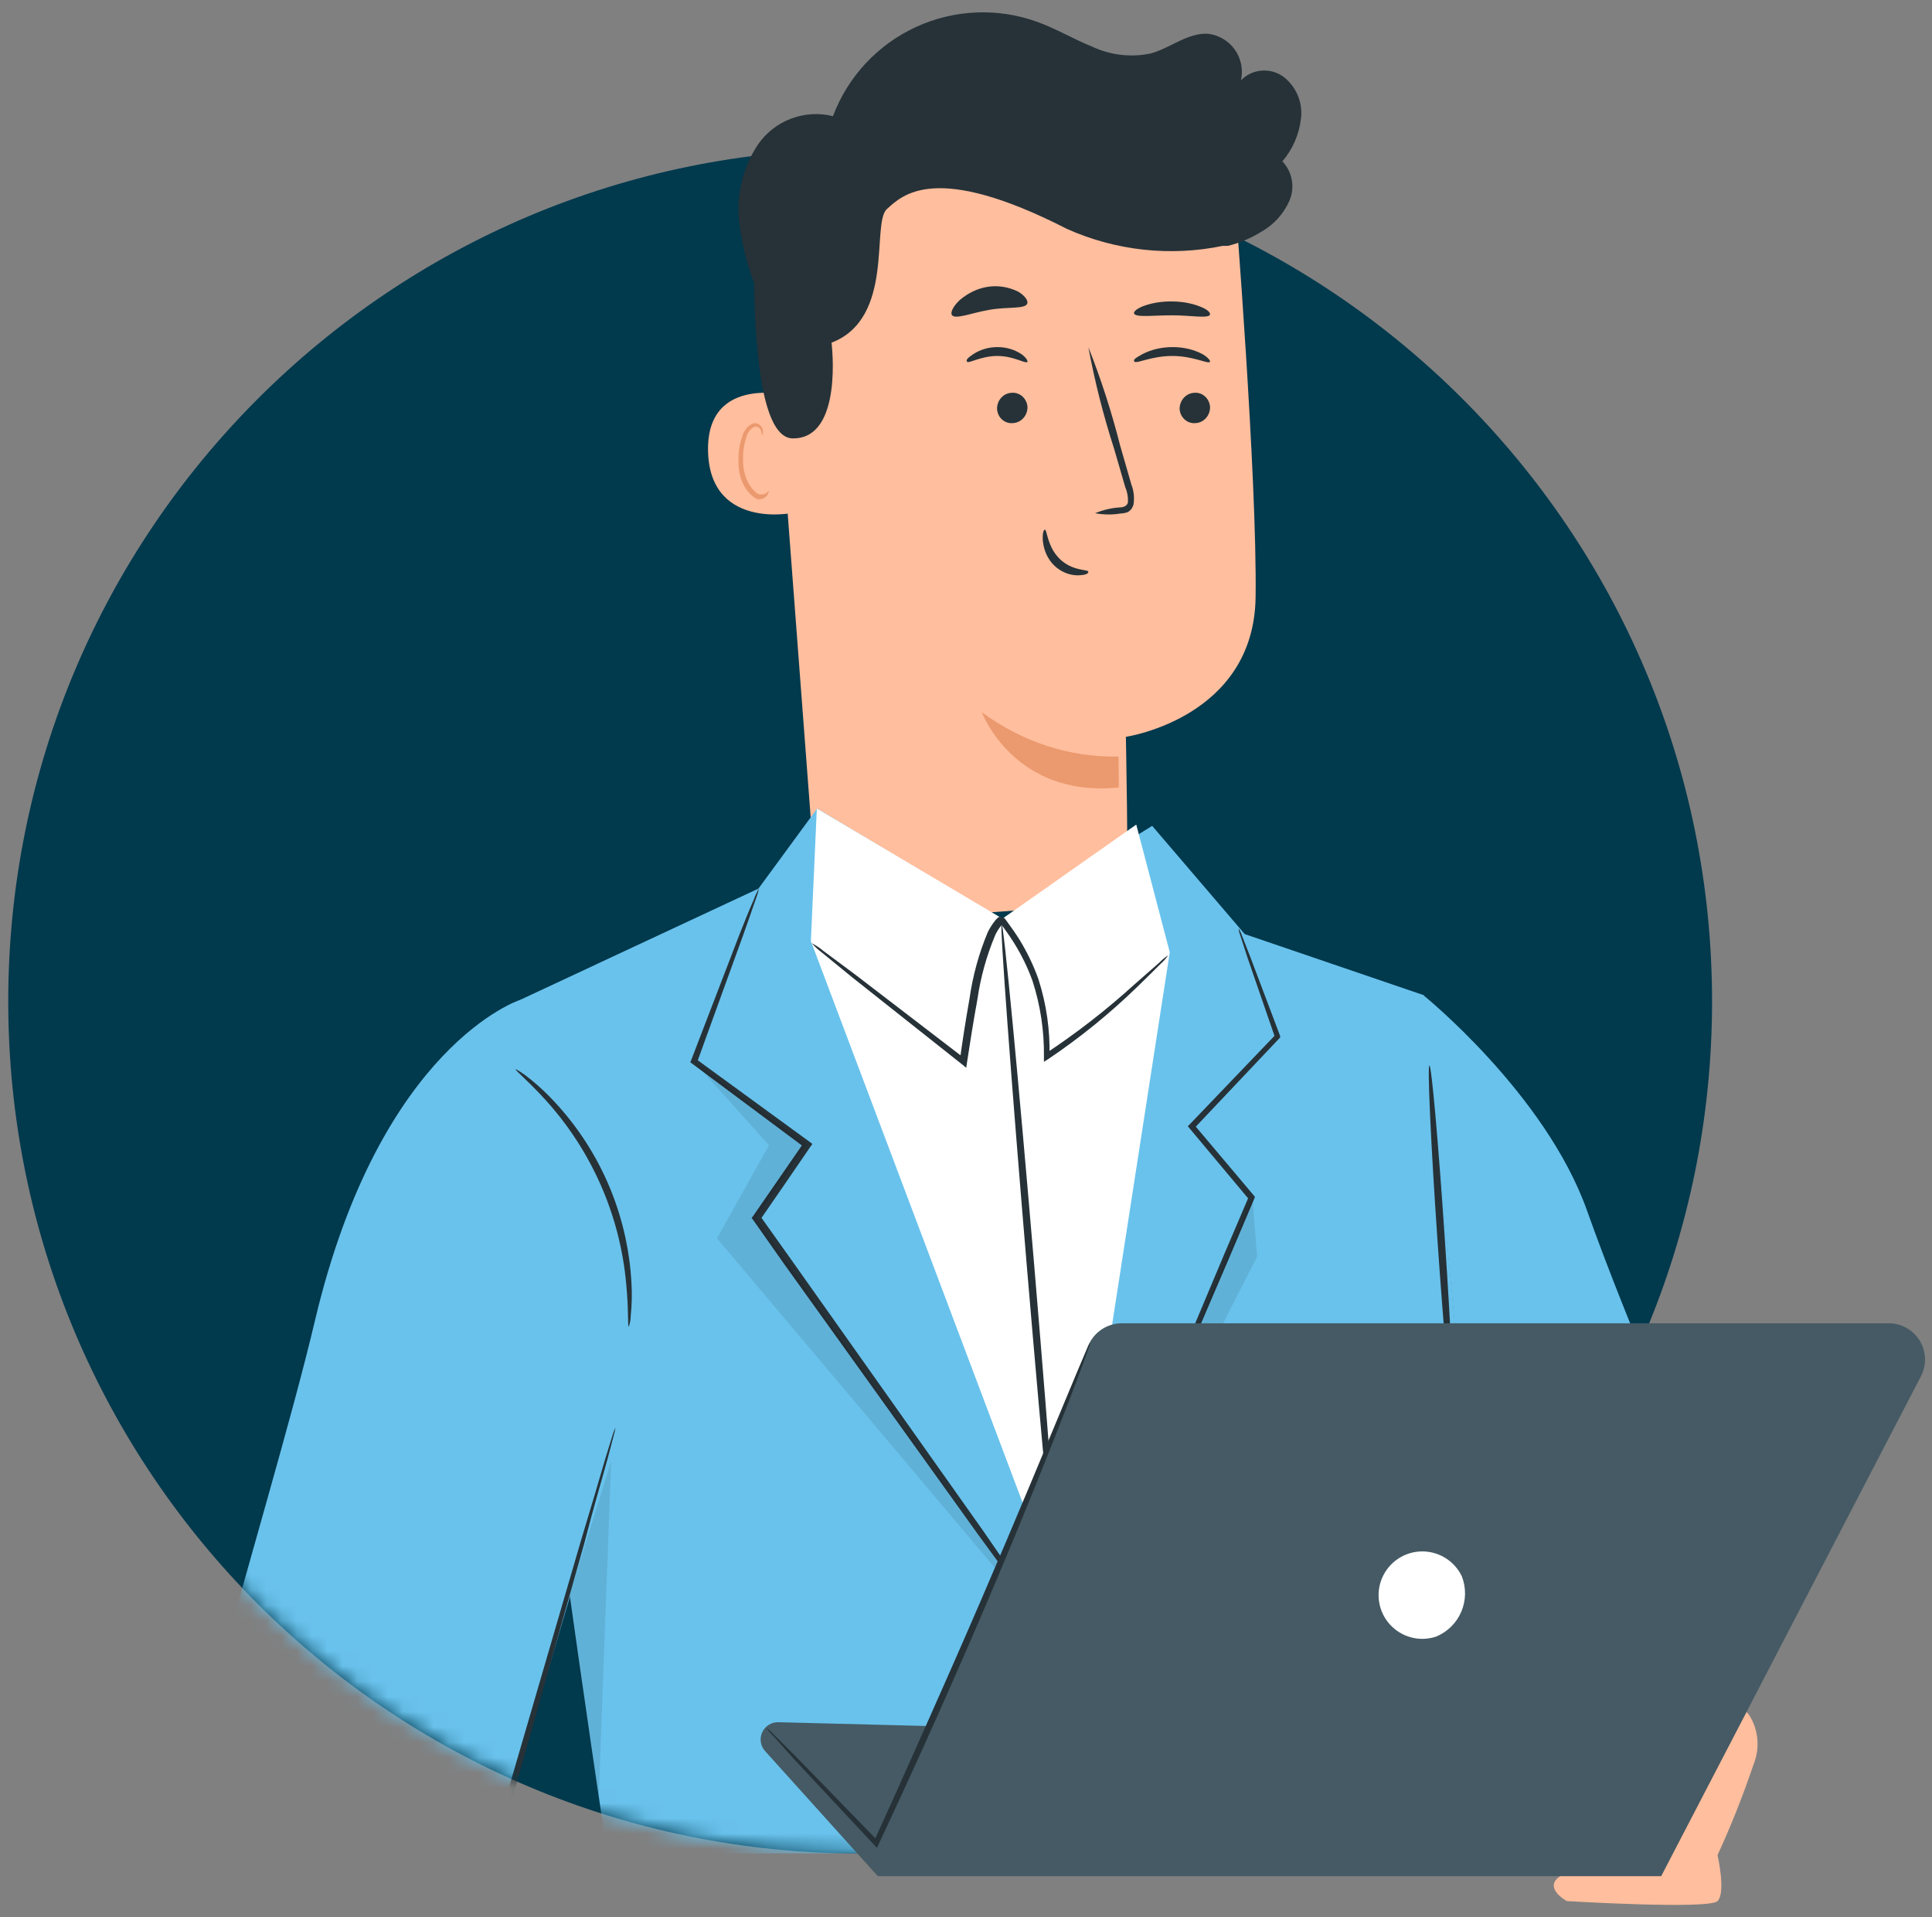 <svg width="127" height="126" viewBox="0 0 127 126" fill="none" xmlns="http://www.w3.org/2000/svg">
<rect x="0" y="0" width="127" height="126" fill="#808080" stroke="none"/>
<path d="M56.542 121.811C87.47 121.811 112.542 96.739 112.542 65.811C112.542 34.883 87.47 9.811 56.542 9.811C25.614 9.811 0.542 34.883 0.542 65.811C0.542 96.739 25.614 121.811 56.542 121.811Z" fill="#01394D"/>
<path d="M53.827 60.811L74.059 59.283C74.184 57.055 74.01 48.424 74.01 48.424C74.01 48.424 82.43 47.187 82.537 39.248C82.642 31.309 81.178 13.065 81.178 13.065C76.396 11.12 71.151 10.415 65.984 11.023C60.817 11.63 55.915 13.528 51.785 16.521L50.542 17.431L53.827 60.811Z" fill="#FFBE9D"/>
<path d="M73.526 49.72C70.344 49.789 67.216 48.776 64.542 46.811C64.542 46.811 66.664 52.459 73.542 51.749L73.526 49.72Z" fill="#EB996E"/>
<path d="M52.211 26.056C52.065 25.994 46.371 24.494 46.546 29.733C46.721 34.971 52.532 33.725 52.542 33.576C52.551 33.427 52.211 26.056 52.211 26.056Z" fill="#FFBE9D"/>
<path d="M50.538 32.271C50.538 32.271 50.465 32.347 50.334 32.433C50.153 32.524 49.953 32.524 49.773 32.433C49.486 32.211 49.249 31.895 49.087 31.515C48.924 31.136 48.841 30.708 48.847 30.273C48.825 29.785 48.887 29.298 49.029 28.846C49.064 28.666 49.132 28.5 49.227 28.362C49.322 28.224 49.442 28.119 49.576 28.056C49.663 28.023 49.757 28.03 49.841 28.077C49.924 28.124 49.993 28.207 50.035 28.313C50.093 28.465 50.072 28.579 50.093 28.589C50.115 28.599 50.181 28.494 50.144 28.256C50.11 28.132 50.046 28.026 49.962 27.952C49.839 27.839 49.688 27.791 49.539 27.818C49.359 27.877 49.193 27.996 49.058 28.162C48.922 28.329 48.822 28.538 48.767 28.77C48.595 29.271 48.52 29.82 48.548 30.368C48.538 30.875 48.643 31.374 48.851 31.803C49.059 32.231 49.359 32.57 49.714 32.775C49.831 32.817 49.954 32.822 50.073 32.791C50.192 32.759 50.304 32.692 50.4 32.594C50.531 32.414 50.553 32.281 50.538 32.271Z" fill="#EB996E"/>
<path d="M79.542 26.752C79.546 27.025 79.448 27.288 79.267 27.485C79.087 27.683 78.839 27.798 78.578 27.807C78.451 27.819 78.322 27.803 78.201 27.762C78.079 27.721 77.966 27.654 77.87 27.567C77.773 27.479 77.694 27.372 77.638 27.253C77.582 27.133 77.549 27.003 77.542 26.869C77.542 26.598 77.642 26.337 77.821 26.141C78.001 25.944 78.246 25.827 78.506 25.814C78.633 25.803 78.762 25.818 78.883 25.86C79.005 25.901 79.118 25.967 79.214 26.055C79.311 26.142 79.39 26.249 79.446 26.369C79.502 26.489 79.535 26.619 79.542 26.752Z" fill="#263238"/>
<path d="M79.525 23.791C79.364 23.918 78.421 23.394 77.066 23.394C75.711 23.394 74.737 23.903 74.587 23.776C74.436 23.649 74.677 23.507 75.109 23.267C75.698 22.964 76.4 22.805 77.116 22.811C77.815 22.813 78.496 22.978 79.063 23.282C79.454 23.522 79.595 23.738 79.525 23.791Z" fill="#263238"/>
<path d="M67.542 26.752C67.544 27.025 67.444 27.289 67.262 27.486C67.081 27.683 66.832 27.798 66.57 27.807C66.443 27.819 66.315 27.803 66.194 27.762C66.073 27.72 65.961 27.654 65.865 27.566C65.769 27.479 65.691 27.372 65.635 27.252C65.58 27.132 65.548 27.002 65.542 26.869C65.538 26.596 65.636 26.333 65.817 26.136C65.997 25.938 66.245 25.823 66.506 25.814C66.633 25.803 66.761 25.82 66.882 25.861C67.004 25.903 67.116 25.97 67.212 26.057C67.308 26.144 67.387 26.251 67.444 26.37C67.501 26.489 67.534 26.619 67.542 26.752Z" fill="#263238"/>
<path d="M67.525 23.791C67.404 23.918 66.64 23.394 65.562 23.394C64.485 23.394 63.688 23.903 63.576 23.776C63.463 23.649 63.64 23.507 63.986 23.267C64.459 22.964 65.02 22.805 65.594 22.811C66.155 22.812 66.7 22.977 67.155 23.282C67.476 23.522 67.589 23.738 67.525 23.791Z" fill="#263238"/>
<path d="M71.987 33.728C72.512 33.511 73.055 33.383 73.604 33.347C73.864 33.347 74.101 33.239 74.145 33.014C74.165 32.673 74.106 32.332 73.975 32.036L73.233 29.483C72.535 27.322 71.969 25.091 71.542 22.811C72.369 24.893 73.069 27.058 73.634 29.287L74.376 31.86C74.534 32.263 74.581 32.727 74.509 33.171C74.472 33.29 74.416 33.396 74.344 33.482C74.272 33.569 74.187 33.633 74.094 33.67C73.95 33.717 73.804 33.743 73.656 33.748C73.101 33.838 72.54 33.831 71.987 33.728Z" fill="#263238"/>
<path d="M68.686 34.811C68.833 34.811 68.833 35.93 69.667 36.738C70.501 37.547 71.535 37.414 71.542 37.57C71.549 37.725 71.308 37.795 70.875 37.811C70.304 37.816 69.75 37.591 69.307 37.173C68.885 36.769 68.615 36.189 68.553 35.557C68.513 35.106 68.593 34.803 68.686 34.811Z" fill="#263238"/>
<path d="M67.537 19.922C67.431 20.333 66.321 20.144 65.072 20.355C63.824 20.566 62.731 21.043 62.558 20.677C62.484 20.499 62.665 20.122 63.084 19.723C63.649 19.244 64.287 18.944 64.95 18.846C65.614 18.748 66.285 18.855 66.913 19.157C67.34 19.401 67.579 19.734 67.537 19.922Z" fill="#263238"/>
<path d="M79.514 20.722C79.264 20.922 78.252 20.722 77.044 20.722C75.837 20.722 74.814 20.862 74.575 20.648C74.466 20.541 74.629 20.341 75.075 20.147C75.674 19.911 76.377 19.794 77.088 19.813C77.798 19.817 78.487 19.96 79.057 20.22C79.493 20.414 79.601 20.621 79.514 20.722Z" fill="#263238"/>
<path d="M85.521 7.784C85.582 7.274 85.51 6.756 85.314 6.28C85.118 5.805 84.803 5.388 84.4 5.069C83.984 4.754 83.468 4.602 82.948 4.64C82.428 4.678 81.94 4.904 81.574 5.276C81.652 4.932 81.656 4.576 81.587 4.23C81.519 3.884 81.378 3.556 81.175 3.268C80.971 2.98 80.71 2.738 80.407 2.558C80.104 2.378 79.767 2.263 79.417 2.221C78.07 2.137 76.93 3.164 75.649 3.513C74.354 3.786 73.005 3.631 71.805 3.07C70.59 2.58 69.451 1.901 68.216 1.448C65.611 0.498 62.736 0.614 60.216 1.772C57.696 2.93 55.734 5.036 54.755 7.633C53.837 7.406 52.872 7.465 51.988 7.802C51.104 8.139 50.344 8.738 49.81 9.519C48.76 11.111 48.341 13.037 48.633 14.922C48.809 16.185 49.125 17.424 49.575 18.618C49.575 18.722 49.575 18.825 49.575 18.939C49.659 23.464 50.168 28.782 52.099 28.81C55.462 28.867 54.661 22.521 54.661 22.521C58.844 20.909 57.261 14.686 58.297 13.743C59.334 12.8 61.491 10.622 70.138 15.044C73.353 16.482 76.939 16.871 80.387 16.157H80.604H80.66H80.726C81.509 15.961 82.256 15.643 82.94 15.214C83.752 14.75 84.393 14.036 84.767 13.178C84.948 12.749 85 12.277 84.916 11.82C84.832 11.363 84.617 10.94 84.296 10.604C84.977 9.807 85.403 8.825 85.521 7.784Z" fill="#263238"/>
<g clip-path="url(#clip0_835_120)">
<mask id="mask0_835_120" style="mask-type:alpha" maskUnits="userSpaceOnUse" x="0" y="9" width="113" height="113">
<path d="M56.542 121.811C87.47 121.811 112.542 96.739 112.542 65.811C112.542 34.883 87.47 9.811 56.542 9.811C25.614 9.811 0.542 34.883 0.542 65.811C0.542 96.739 25.614 121.811 56.542 121.811Z" fill="#01394D"/>
</mask>
<g mask="url(#mask0_835_120)">
<path d="M34.201 65.707C34.201 65.707 25.005 68.653 20.71 86.761C17.564 100.067 8.638 126.558 10.907 130.791C13.708 136.022 46.217 144.396 46.217 144.396L49.017 131.994L32.707 120.982L41.436 91.535C41.436 91.535 42.417 67.078 34.201 65.707Z" fill="#69C2EC"/>
<path d="M36.778 99.536C36.778 100.925 40.913 128.563 40.913 128.563L32.707 173.478L64.6 175.166L68.147 155.79L72.554 175.166L101.244 168.201L93.887 137.551L96.688 98.146L93.607 65.408L81.825 61.389L75.738 54.275L65.85 60.401L53.714 53.138L49.858 58.396L34.201 65.707C32.642 68.569 36.778 99.536 36.778 99.536Z" fill="#69C2EC"/>
<path d="M53.695 53.138L53.303 61.846L70.108 106.408L76.895 62.583L74.692 54.191L65.897 60.373L53.695 53.138Z" fill="white"/>
<path d="M93.57 65.408C93.57 65.408 101.599 71.889 104.325 79.563C107.051 87.237 111.542 97.354 111.542 97.354H96.604L93.57 65.408Z" fill="#69C2EC"/>
<path d="M69.688 108.095C69.54 107.945 69.406 107.783 69.286 107.611L68.185 106.175L64.291 100.841L51.585 83.125L49.512 80.178L49.41 80.048L49.512 79.908L52.836 75.096L52.892 75.413L45.498 69.903L45.376 69.809L45.432 69.679L48.607 61.417C48.98 60.485 49.279 59.72 49.54 59.152C49.635 58.883 49.753 58.624 49.895 58.378C49.833 58.657 49.748 58.932 49.643 59.198C49.447 59.776 49.176 60.541 48.84 61.492C48.102 63.534 47.066 66.369 45.824 69.809L45.75 69.595L53.219 75.04L53.405 75.18L53.275 75.357C52.22 76.905 51.109 78.518 49.96 80.178V79.898L52.061 82.854L64.656 100.645L68.39 106.072L69.398 107.555C69.516 107.722 69.614 107.904 69.688 108.095Z" fill="#263238"/>
<path d="M68.241 154.569C68.217 154.408 68.217 154.245 68.241 154.084C68.241 153.711 68.241 153.254 68.241 152.694C68.241 151.417 68.325 149.692 68.381 147.594C68.53 143.23 68.726 137.337 68.951 130.81C69.175 124.283 69.333 118.362 69.464 114.026C69.52 111.928 69.567 110.203 69.595 108.926C69.595 108.376 69.595 107.919 69.651 107.546C69.646 107.382 69.665 107.219 69.707 107.061C69.721 107.222 69.721 107.384 69.707 107.546C69.707 107.919 69.707 108.376 69.707 108.926C69.707 110.138 69.707 111.872 69.707 114.026C69.707 118.334 69.548 124.283 69.333 130.81C69.119 137.337 68.848 143.323 68.624 147.594C68.502 149.683 68.4 151.408 68.325 152.685C68.325 153.235 68.25 153.692 68.213 154.065C68.245 154.231 68.254 154.4 68.241 154.569Z" fill="#263238"/>
<path d="M70.388 106.79C70.42 106.615 70.476 106.446 70.556 106.287C70.696 105.914 70.883 105.438 71.107 104.87C71.63 103.574 72.349 101.821 73.226 99.676L80.396 82.612L82.114 78.584V78.836L78.212 74.174L78.081 74.015L78.221 73.875L83.823 68.029V68.206L82.011 62.956C81.825 62.369 81.666 61.903 81.545 61.52C81.477 61.356 81.433 61.184 81.414 61.008C81.508 61.156 81.583 61.316 81.638 61.483L82.189 62.891L84.15 68.085V68.187L84.075 68.262L78.473 74.183V73.885L82.404 78.547L82.497 78.659L82.441 78.799L80.732 82.827L73.431 99.834L71.172 104.963L70.528 106.352C70.501 106.504 70.453 106.651 70.388 106.79Z" fill="#263238"/>
<g opacity="0.3">
<path opacity="0.3" d="M45.6 69.744L50.548 75.264L47.131 81.381L68.241 106.408L49.699 80.038L53.023 75.227L45.6 69.744Z" fill="black"/>
</g>
<g opacity="0.3">
<path opacity="0.3" d="M70.883 105.615L82.637 82.584L82.329 78.677L70.883 105.615Z" fill="black"/>
</g>
<path d="M14.539 133.635C14.539 133.589 15.295 134.046 16.779 134.633C18.264 135.22 20.411 136.069 23.165 137.011C28.674 138.922 36.516 141.431 45.666 144.172L45.376 144.34C46.468 140.274 47.654 135.864 48.887 131.286L48.989 131.547L48.467 131.22L32.595 121.159L32.455 121.075V120.908C34.78 112.954 36.749 106.194 38.15 101.382C38.859 99.023 39.42 97.149 39.812 95.788C40.008 95.172 40.157 94.687 40.269 94.314C40.319 94.142 40.381 93.974 40.456 93.811C40.433 93.988 40.396 94.162 40.344 94.333C40.251 94.706 40.12 95.2 39.952 95.825C39.588 97.168 39.018 99.051 38.411 101.42L32.884 121.001L32.791 120.749L48.663 130.773L49.185 131.099L49.335 131.202V131.37C48.102 135.938 46.907 140.349 45.806 144.424L45.74 144.647L45.516 144.582C36.367 141.785 28.543 139.239 23.053 137.253C20.308 136.265 18.142 135.388 16.695 134.736C15.944 134.436 15.222 134.068 14.539 133.635Z" fill="#263238"/>
<path d="M33.893 70.257C33.893 70.257 34.135 70.379 34.537 70.668C35.089 71.087 35.61 71.545 36.096 72.038C39.348 75.345 41.274 79.726 41.511 84.355C41.552 85.048 41.536 85.744 41.464 86.434C41.461 86.691 41.417 86.946 41.333 87.189C41.249 87.189 41.333 86.099 41.165 84.392C40.764 79.88 38.895 75.623 35.844 72.271C34.686 70.994 33.837 70.332 33.893 70.257Z" fill="#263238"/>
<path d="M95.503 92.738C95.372 92.738 94.915 87.675 94.485 81.4C94.055 75.125 93.822 70.034 93.962 70.024C94.102 70.015 94.55 75.097 94.971 81.363C95.391 87.629 95.634 92.729 95.503 92.738Z" fill="#263238"/>
<path d="M76.793 62.779C76.653 62.986 76.486 63.174 76.298 63.339C75.952 63.684 75.448 64.187 74.795 64.821C72.986 66.58 71.024 68.175 68.931 69.586L68.623 69.782V69.418C68.643 67.731 68.388 66.053 67.867 64.448C67.553 63.585 67.15 62.756 66.663 61.977C66.411 61.576 66.14 61.185 65.851 60.793L65.739 60.653L65.683 60.578L65.991 60.644C65.91 60.707 65.841 60.782 65.785 60.868C65.64 61.048 65.518 61.245 65.421 61.455C64.849 62.816 64.453 64.245 64.245 65.707C63.983 67.124 63.769 68.504 63.573 69.782L63.517 70.173L63.218 69.931L56.048 64.252L54.04 62.611C53.793 62.426 53.565 62.217 53.359 61.986C53.635 62.128 53.895 62.3 54.134 62.499L56.216 64.047L63.442 69.586L63.087 69.735C63.264 68.43 63.479 67.059 63.731 65.632C63.944 64.126 64.348 62.653 64.936 61.25C65.054 61.014 65.195 60.789 65.356 60.578C65.44 60.459 65.541 60.353 65.654 60.261H65.71L66.019 60.327L66.075 60.401L66.187 60.55C66.486 60.952 66.766 61.352 67.027 61.772C67.525 62.585 67.939 63.448 68.259 64.346C68.789 65.992 69.035 67.717 68.988 69.446L68.67 69.278C70.76 67.902 72.739 66.365 74.589 64.681L76.176 63.292C76.362 63.099 76.569 62.927 76.793 62.779Z" fill="#263238"/>
<path d="M69.66 105.997C69.529 105.997 68.567 95.88 67.512 83.367C66.457 70.853 65.71 60.709 65.841 60.699C65.972 60.69 66.943 70.816 67.998 83.33C69.053 95.843 69.8 105.951 69.66 105.997Z" fill="#263238"/>
<g opacity="0.3">
<path opacity="0.3" d="M40.176 96.03C40.176 96.03 39.354 117.961 39.364 118.017L37.375 105.019L40.176 96.03Z" fill="black"/>
</g>
</g>
</g>
<path d="M114.796 112.504C114.86 112.565 114.921 112.631 114.976 112.701C115.283 113.183 115.47 113.733 115.52 114.303C115.57 114.873 115.482 115.446 115.263 115.975C114.582 117.996 113.794 119.98 112.902 121.918C112.902 121.918 113.468 124.374 112.902 124.938C112.337 125.503 102.993 124.938 102.993 124.938C102.993 124.938 101.354 124.046 102.616 123.26H109.173" fill="#FFBE9D"/>
<path d="M50.326 115.116L57.702 123.301H109.198L126.27 90.452C126.46 90.089 126.554 89.683 126.541 89.273C126.528 88.864 126.41 88.464 126.197 88.113C125.984 87.763 125.685 87.473 125.327 87.272C124.969 87.07 124.566 86.965 124.155 86.965H73.742C73.27 86.966 72.809 87.107 72.416 87.369C72.024 87.631 71.718 88.003 71.537 88.439L61.169 113.438L51.203 113.184C50.974 113.171 50.746 113.228 50.55 113.347C50.353 113.466 50.197 113.641 50.103 113.85C50.008 114.059 49.978 114.292 50.018 114.517C50.058 114.743 50.165 114.952 50.326 115.116Z" fill="#455A64"/>
<path d="M50.375 113.552C50.573 113.702 50.757 113.869 50.924 114.051L52.424 115.549L57.727 121.001L57.432 121.05C58.932 117.776 60.71 113.773 62.603 109.484C65.177 103.639 67.415 98.302 69.021 94.439L70.931 89.863L71.463 88.627C71.518 88.481 71.586 88.341 71.668 88.21C71.648 88.365 71.604 88.517 71.537 88.66C71.422 88.995 71.267 89.413 71.078 89.928C70.677 91.025 70.07 92.605 69.3 94.553C67.759 98.45 65.57 103.803 62.997 109.656C61.12 113.945 59.3 117.915 57.76 121.198L57.645 121.435L57.465 121.247L52.277 115.697L50.867 114.125C50.683 113.952 50.518 113.76 50.375 113.552Z" fill="#263238"/>
<path d="M94.395 107.56C93.87 107.733 93.306 107.75 92.771 107.611C92.235 107.471 91.752 107.18 91.378 106.773C91.004 106.366 90.755 105.86 90.662 105.316C90.569 104.771 90.634 104.211 90.852 103.703C91.069 103.195 91.428 102.76 91.886 102.451C92.344 102.141 92.882 101.97 93.435 101.958C93.988 101.947 94.533 102.094 95.004 102.384C95.475 102.673 95.853 103.092 96.092 103.59C96.387 104.342 96.375 105.179 96.057 105.922C95.74 106.665 95.143 107.253 94.395 107.56Z" fill="white"/>
<defs>
<clipPath id="clip0_835_120">
<rect width="112" height="112" fill="white" transform="translate(0.542 9.811)"/>
</clipPath>
</defs>
</svg>
